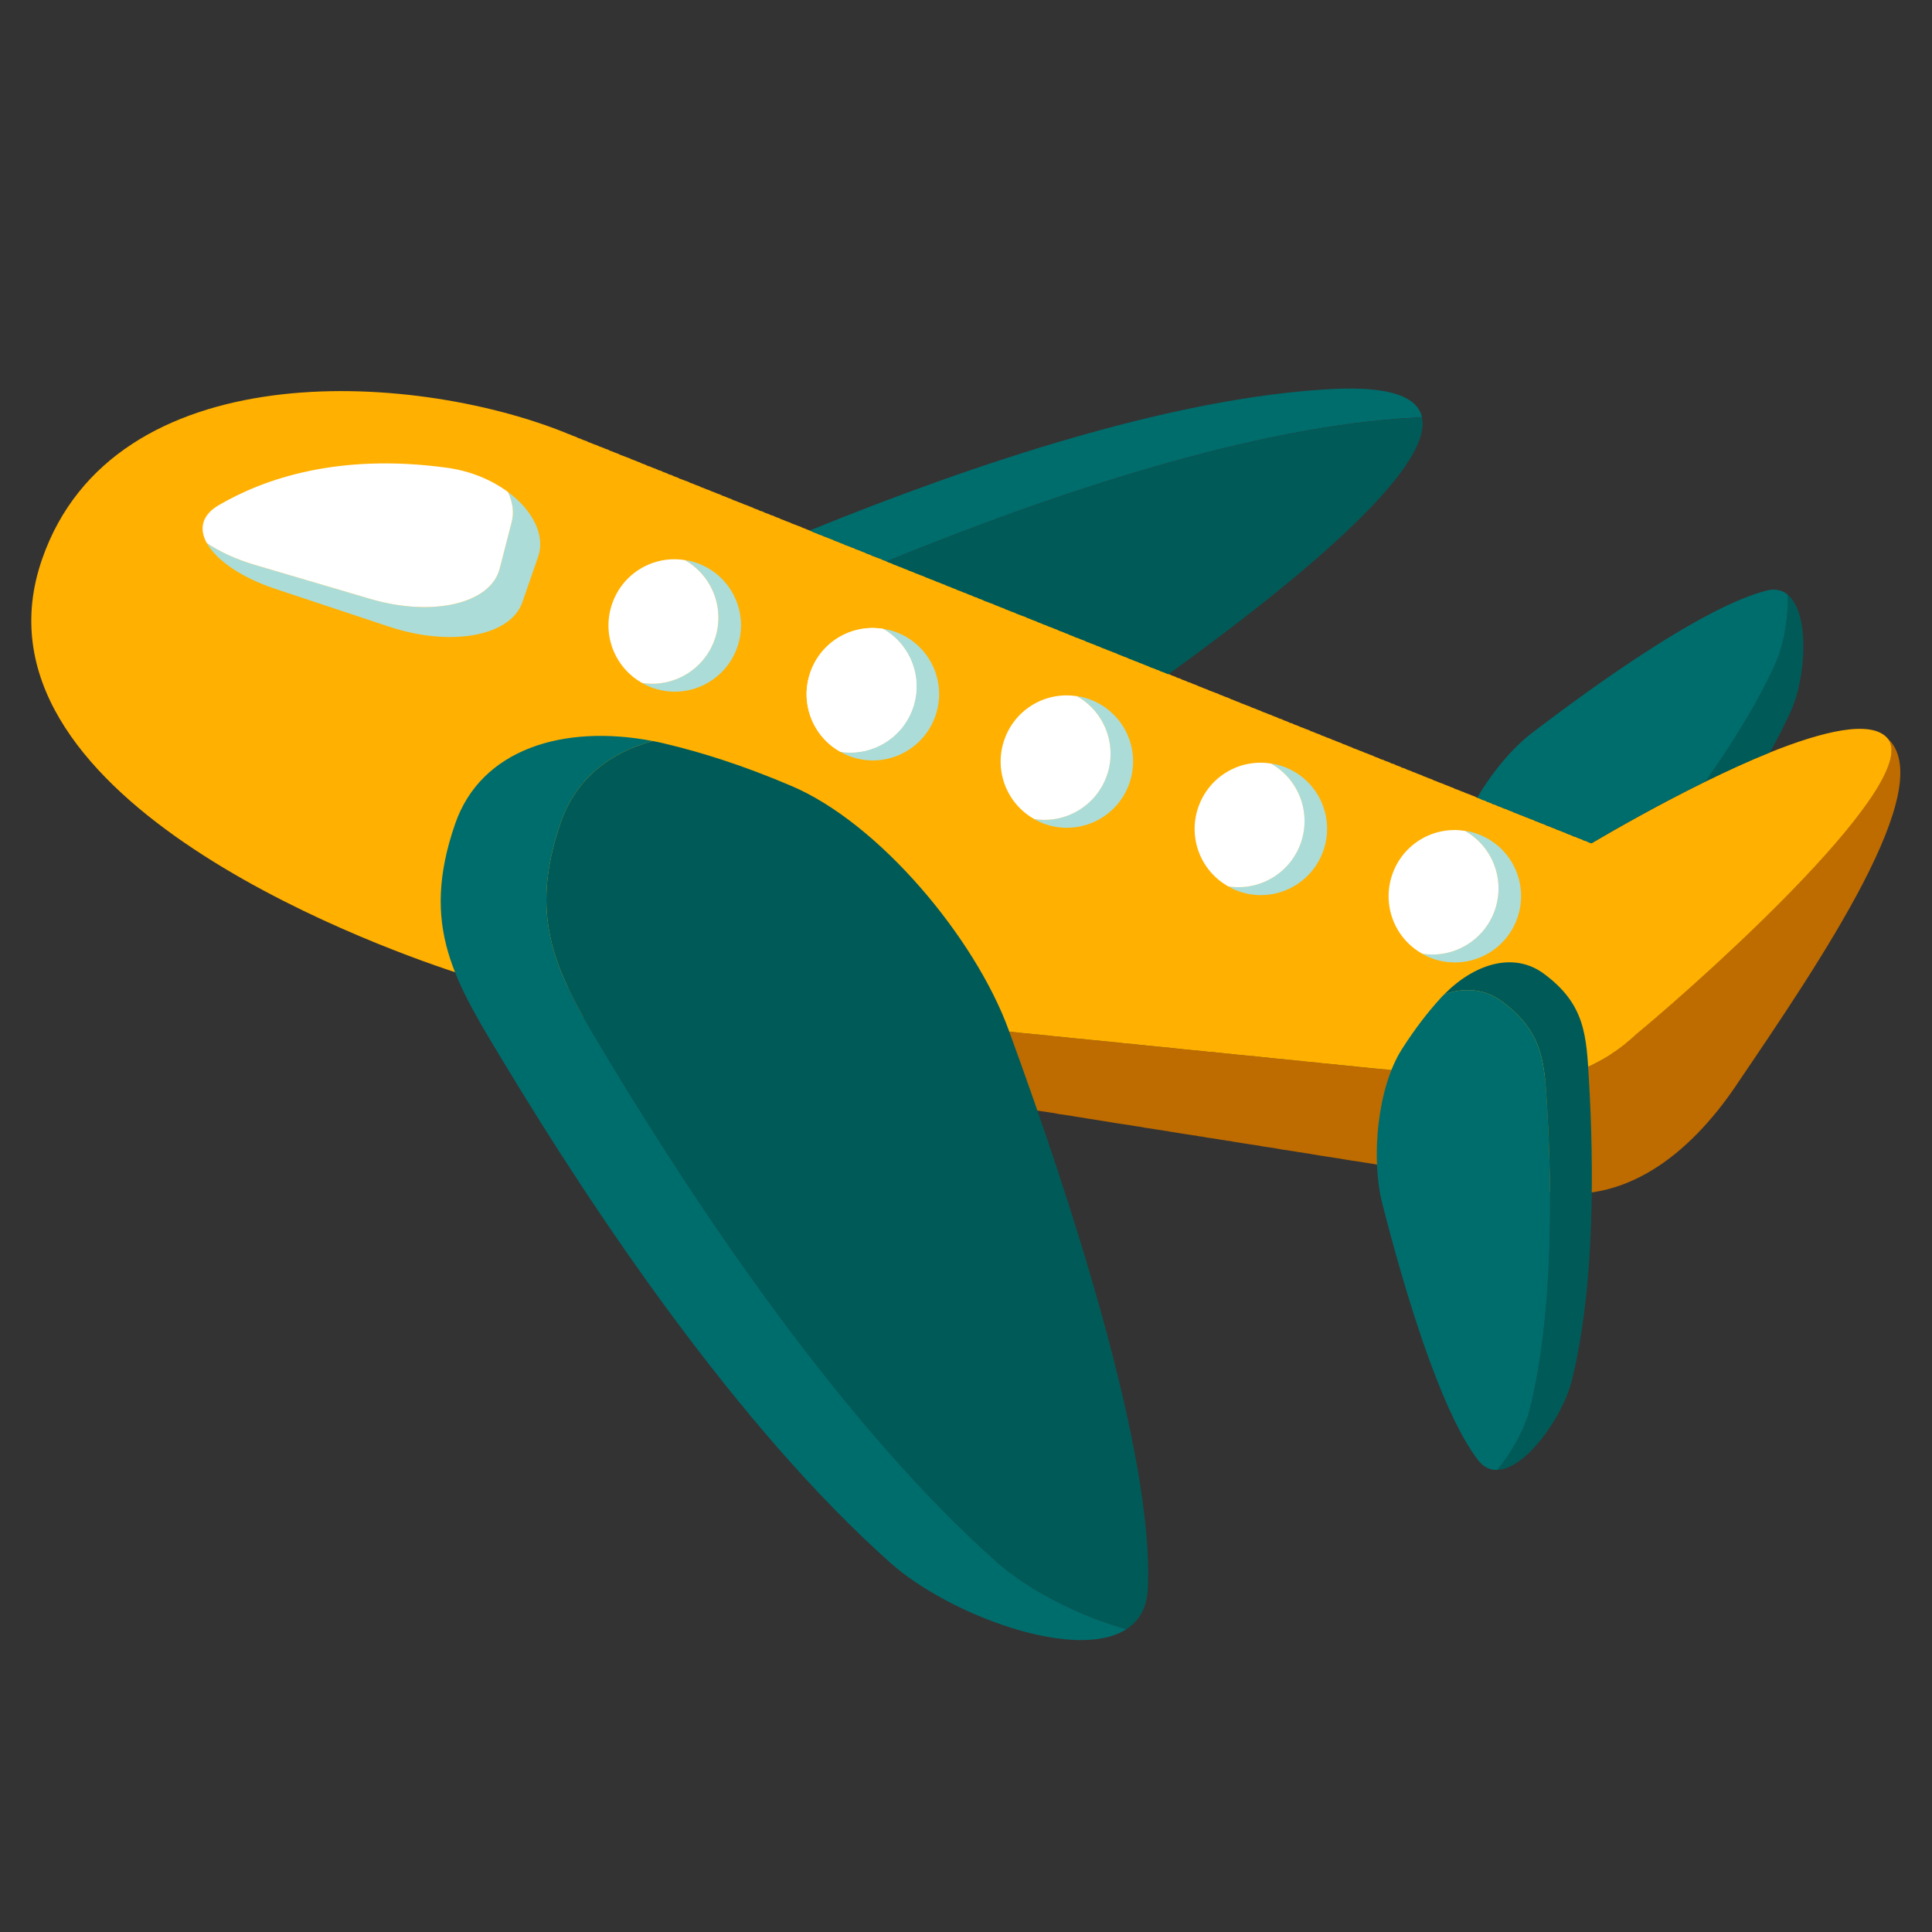 <svg clip-rule="evenodd" fill-rule="evenodd" stroke-linejoin="round" stroke-miterlimit="2" viewBox="0 0 120 120" xmlns="http://www.w3.org/2000/svg"><rect x="0" y="0" width="120" height="120" fill="#333333" stroke="none"/><g fill-rule="nonzero"><path d="m0 6.3c-2.33 8.68-7.16 16.15-15.73 17.4-.19.02-.4.08-.58.1-.21.03-.42.07-.64.11-.19.04-.39.07-.58.11-.21.04-.41.08-.62.11-.21.04-.41.08-.62.12-.21.03-.39.07-.6.09-.21.04-.41.09-.62.11-.21.04-.39.08-.6.12-.2.03-.39.07-.62.11-.2.03-.41.07-.62.11-.2.04-.39.08-.6.09-.2.04-.39.08-.6.12-.2.03-.41.07-.62.11-.2.04-.39.08-.6.11-.2.04-.41.07-.61.1-.21.05-.42.09-.62.11-.21.04-.4.07-.6.11-.21.04-.42.07-.62.11-.21.04-.41.08-.6.12-.21.03-.41.07-.6.09-.21.04-.42.09-.62.11-.21.04-.41.1-.62.11-.2.04-.39.08-.6.12-.21.03-.41.07-.62.11-.2.04-.39.07-.6.09-.21.04-.41.09-.62.12-.2.03-.39.09-.6.11-.2.04-.41.07-.62.11-.2.04-.39.07-.6.11-.2.04-.39.08-.6.1-.2.04-.43.09-.63.11-.21.04-.4.09-.6.11-.21.04-.4.08-.6.11-.21.04-.42.08-.6.12-.23.03-.44.07-.64.11-.19.02-.39.07-.58.09-.23.04-.43.1-.64.12-.19.03-.39.07-.6.11-.19.04-.39.07-.6.11s-.41.08-.64.11c-.19.04-.39.08-.6.1-.2.04-.39.07-.6.11-.18.04-.39.07-.6.11-.2.04-.41.08-.64.11-.18.04-.39.08-.58.1-.2.05-.41.09-.63.13-.21.02-.4.07-.6.09-.21.04-.4.08-.61.11-.2.04-.41.08-.61.12-.21.04-.4.07-.6.09-.21.04-.4.09-.6.11-.21.04-.42.1-.64.12-.19.03-.4.07-.58.11-.21.04-.43.07-.64.11-.19.04-.39.08-.6.09-.21.06-.41.1-.62.12-.19.04-.39.09-.6.11-.21.04-.41.08-.62.11-.18.04-.39.08-.6.12-.18.03-.39.07-.6.09-.2.06-.41.09-.64.11-.18.04-.39.1-.59.12-.19.03-.4.07-.6.11-.19.03-.4.07-.61.11-.2.04-.41.08-.63.11-.19.04-.38.08-.58.09-.21.04-.42.1-.64.12-.19.04-.4.07-.58.11-.21.04-.42.07-.64.11-.19.04-.39.08-.58.12-.21.01-.41.07-.64.09-.19.04-.39.09-.58.11-.21.04-.41.08-.62.11-.2.04-.41.08-.62.12-.2.03-.39.07-.6.11-.2.02-.41.08-.62.11-.2.02-.39.07-.6.1-.2.03-.41.09-.62.11-.2.04-.41.07-.61.11-.19.04-.4.08-.6.11-.19.02-.4.08-.6.1-.21.03-.42.09-.6.11-.23.04-.44.09-.66.11-.19.04-.37.08-.58.11-.19.04-.4.08-.6.12-.21.03-.41.07-.64.09-.19.04-.37.09-.58.11-.21.04-.41.08-.62.12-.21.03-.39.07-.6.11s-.41.07-.62.11c-.2.04-.41.08-.62.11-.2.04-.41.08-.62.1-.18.03-.39.07-.58.11-.2.04-.41.07-.62.11-.2.04-.41.08-.62.11-.2.04-.39.08-.6.1-.2.04-.41.09-.61.11-.21.04-.4.08-.6.11-.21.04-.42.08-.62.12-.21.03-.41.07-.62.11-.19.03-.4.07-.58.09-.21.04-.41.08-.62.11-.21.04-.41.08-.62.12-.21.03-.41.07-.64.11-.19.04-.37.07-.56.11-.21.02-.41.08-.62.09-.2.04-.41.1-.62.12-.2.04-.41.09-.62.11-.2.04-.41.08-.6.11-.2.04-.39.08-.6.12-.2.02-.41.07-.61.09-.21.04-.42.09-.62.11-.21.04-.4.08-.6.12-.21.03-.42.07-.62.11-.21.03-.4.07-.6.11-.21.04-.42.08-.62.11-.21.02-.39.08-.6.09-.21.04-.4.08-.6.12-.21.04-.43.07-.64.11s-.39.08-.6.11c-.2.04-.39.08-.6.1-.21.03-.39.09-.6.11-.22.04-.43.09-.64.11-.2.04-.39.08-.6.12-.2.03-.39.07-.6.11-.2.03-.41.07-.6.11-.22.02-.43.08-.63.09-.19.04-.4.08-.59.12-.22.03-.43.07-.63.11-.21.04-.4.07-.58.11-.23.04-.44.08-.64.11-.21.02-.42.08-.62.1-.19.03-.38.07-.56.11-.23.04-.43.08-.64.11-.21.04-.41.08-.62.11-.21.04-.39.08-.6.1-.21.04-.41.09-.62.11-.19.04-.37.07-.58.11s-.43.08-.64.12c-.2.04-.41.07-.62.11-.18.04-.39.07-.58.11-.2.02-.41.08-.64.09-.2.04-.39.1-.59.12-.21.03-.4.07-.6.11-.21.04-.4.08-.61.11-.2.04-.41.08-.61.11-.21.02-.42.08-.62.1-.21.04-.41.09-.62.11-.19.04-.4.08-.58.11-.21.04-.41.08-.62.12-.21.03-.41.07-.64.11-.19.02-.39.07-.6.09-.19.04-.39.08-.6.12-.19.03-.39.07-.6.11-.2.03-.41.07-.62.11-.07.02-.15.04-.24.04v-.75h-21.64c.09-.02.19-.06.28-.08.21-.03.41-.09.62-.13.19-.06.39-.09.58-.15.21-.04.41-.09.62-.15.21-.04.39-.09.6-.13.21-.06.39-.09.58-.15.21-.04.41-.09.62-.13.21-.06.41-.11.62-.15.18-.06.39-.12.6-.15.19-.04.37-.1.58-.15.21-.04.41-.1.62-.13.21-.06.39-.1.58-.15.21-.04.41-.1.62-.15.21-.04.41-.1.6-.13.2-.06.39-.1.6-.15.19-.04.39-.1.6-.14.21-.05.41-.11.62-.14.12-.02.24-.06.36-.09.07-.02.15-.05.22-.07.2-.03.41-.09.62-.14.2-.04.39-.1.58-.14.21-.03.41-.09.62-.15.2-.03.41-.09.6-.15.2-.03.39-.07.58-.13.21-.04.41-.09.64-.15.2-.03.39-.09.6-.15.2-.03.39-.09.6-.13.19-.04.39-.09.58-.15.2-.04.41-.09.6-.13.22-.06.41-.11.62-.15.2-.04.41-.09.62-.15.18-.04.37-.09.58-.13.2-.06.39-.1.6-.15.2-.04.41-.1.62-.15.2-.04.39-.1.6-.15.2-.04.39-.1.6-.13.2-.04.39-.1.58-.15.2-.04.41-.1.62-.14.2-.05.41-.11.61-.14.19-.04.38-.1.59-.15.2-.04.39-.1.6-.13.2-.06.43-.12.63-.16.19-.03.38-.09.57-.15.2-.03.41-.09.62-.15.2-.03.39-.07.58-.13.2-.03.41-.09.62-.13.2-.05.41-.11.63-.17.19-.03.38-.09.56-.13.21-.04.4-.09.61-.15.2-.04.41-.09.61-.15.21-.04.4-.07.58-.13.21-.04.42-.09.62-.15.21-.04.4-.09.6-.13.21-.06.42-.11.62-.15.21-.04.4-.09.6-.15.19-.04.4-.09.58-.13.21-.04.4-.09.6-.15.21-.04.42-.1.62-.15.21-.04.42-.1.6-.13.21-.06.4-.1.6-.15.19-.04.4-.1.6-.13.21-.06.42-.12.62-.16.21-.05.4-.09.6-.14.19-.04.4-.1.58-.14.21-.05.42-.11.62-.14.21-.06.4-.1.58-.16.23-.03.41-.09.64-.14.19-.04.38-.1.58-.14.21-.03.41-.09.62-.15.21-.03.39-.09.6-.15.19-.03.39-.09.58-.13.21-.04.4-.09.6-.15.21-.04.41-.09.62-.15.21-.04.41-.09.6-.13.21-.06.41-.09.62-.15.19-.04.37-.09.56-.13.21-.04.42-.11.64-.15.21-.04.39-.1.6-.15.21-.04.39-.09.6-.15.21-.04.39-.09.58-.13.21-.04.41-.1.6-.15.23-.04.41-.1.64-.15.19-.04.37-.09.58-.13s.41-.1.62-.15c.19-.04.37-.1.58-.13.21-.06.41-.1.62-.15.21-.04.39-.1.6-.15.2-.04.39-.1.58-.14.21-.05.41-.09.6-.15.22-.03.41-.09.64-.15.19-.03.39-.09.6-.13.19-.05.39-.09.58-.15.2-.04.41-.09.62-.15.19-.03.39-.09.58-.13.21-.05.41-.11.62-.15.09-.02.18-.04.26-.06.12-.03.23-.06.34-.09.2-.04.39-.09.58-.13.21-.04.41-.09.64-.15.18-.04.39-.09.6-.15.18-.04.39-.09.6-.13.18-.06.39-.11.58-.15.2-.04.39-.09.6-.15.2-.04.41-.09.62-.13.2-.06.39-.09.58-.15.22-.04.41-.1.63-.15.19-.04.38-.1.59-.13.2-.04.41-.1.62-.15.2-.04.39-.1.6-.15.18-.04.39-.1.58-.14.2-.05.41-.09.62-.14.2-.04.39-.1.58-.15.22-.04.41-.1.62-.14.2-.05.39-.09.6-.15.2-.03.41-.09.62-.15.18-.03.39-.09.58-.13.2-.03.41-.09.62-.15.2-.04.39-.09.59-.15.21-.03.4-.09.59-.13.2-.04.41-.09.6-.15.22-.03.43-.09.63-.15.19-.04.4-.09.6-.13.19-.06.4-.09.59-.15.2-.04.41-.09.61-.15.19-.04.4-.09.58-.13.21-.04.42-.1.62-.15.21-.04.4-.09.6-.13.21-.06.42-.12.62-.15.19-.04.38-.1.58-.15.21-.04.42-.1.62-.15.21-.04.4-.09.6-.13.19-.04.4-.1.58-.16.21-.03.42-.09.62-.14.21-.04.4-.1.58-.13.21-.04.42-.1.6-.15.23-.04.44-.1.64-.14.19-.05.38-.09.58-.15.21-.03.41-.09.62-.15.21-.03.4-.09.6-.15.21-.03.39-.09.58-.13.21-.03.42-.09.6-.15.23-.04.42-.09.62-.13.21-.05.41-.11.62-.15.19-.04.38-.09.58-.15.21-.04.41-.09.62-.13.19-.06.39-.11.58-.15.21-.04.41-.09.62-.15.21-.04.41-.1.6-.13.21-.06.39-.09.6-.15.19-.04.39-.09.6-.15.21-.04.41-.09.62-.13.21-.06.39-.12.6-.15.19-.04.39-.1.58-.15.21-.04.41-.1.62-.13.21-.06.39-.1.58-.15.21-.04.41-.1.62-.15.2-.04.39-.1.6-.14.21-.03.41-.09.62-.15.19-.03.37-.09.58-.13.21-.05.41-.11.62-.15.21-.05.39-.09.6-.15.19-.03.39-.09.58-.15.21-.03.4-.09.59-.13h.01c.21-.03.41-.09.62-.15.21-.04.39-.09.6-.13.2-.05.41-.11.62-.15.2-.06.39-.09.6-.15.18-.04.39-.09.58-.13.21-.06.41-.11.62-.15.2-.04.39-.09.58-.15.21-.04.41-.09.6-.13.22-.06.41-.1.62-.15.2-.04.41-.1.62-.15.18-.04.37-.09.58-.15.21-.04.41-.1.62-.13.18-.04.39-.1.58-.15.2-.04.41-.1.62-.15.2-.04.41-.1.6-.13.2-.04.39-.1.6-.15.2-.04.41-.1.62-.15.18-.04.37-.1.58-.13.45-.09.89-.2 1.32-.33.15-.04.29-.08.43-.12.15-.05.3-.1.45-.15.14-.05.27-.1.4-.15.22-.07.42-.15.63-.24.25-.1.5-.21.75-.33.36-.16.71-.33 1.05-.53.17-.08.34-.17.5-.28.17-.1.33-.2.5-.3.04-.02.09-.05.13-.08.32-.2.62-.41.92-.62.02-.02.04-.03.06-.04.3-.22.59-.45.87-.68l.06-.06c.29-.24.58-.49.85-.75l.02-.02c.27-.26.54-.52.79-.8.03-.03.06-.06.08-.09.24-.25.47-.52.69-.78.01-.01.02-.02.02-.03l.04-.04c.04-.04.09-.11.15-.19.02-.02.04-.05.06-.08.03-.03.06-.08.09-.12.1-.12.19-.24.27-.36.09-.11.17-.22.24-.33.17-.24.33-.48.48-.72.16-.24.3-.49.44-.74.14-.23.27-.48.39-.72 0-.01.01-.02.02-.04.01-.01.01-.02.02-.03 5.73-9.5 20.09-35.93 14.94-38.77 7.09 2.86 1.1 25-3.08 40.6" fill="#be6b00" transform="matrix(.547 .19 -.19 .547 109.008 64.008)"/><path d="m0 4.47c-.01.01-.01.02-.02.03-.01.02-.02.03-.02.04-.12.24-.25.48-.39.72-.14.25-.29.5-.44.74s-.31.48-.48.72c-.07.11-.15.22-.24.33-.04.05-.08.11-.13.16-.05.07-.1.14-.14.2-.03.04-.06.09-.09.12-.02.03-.04.06-.06.08-.05.06-.1.12-.15.19l-.04.04c0 .01-.01.02-.02.03-.22.27-.45.53-.69.78-.02.03-.05.06-.08.09-.25.28-.52.54-.79.8-.01.01-.01.01-.02.02-.28.26-.56.51-.85.75l-.06.06c-.28.23-.57.46-.87.68-.02.01-.04.02-.06.04-.3.21-.6.42-.92.62-.04.03-.09.06-.13.08-.17.1-.33.2-.5.3-.16.1-.33.19-.5.28-.34.19-.69.36-1.05.53-.25.12-.5.23-.75.33-.21.09-.41.17-.63.24-.13.05-.26.1-.4.15-.15.05-.3.1-.45.15-.14.04-.28.08-.43.12-.43.13-.87.24-1.32.33-.21.03-.4.09-.58.13-.21.05-.42.11-.62.15-.21.05-.4.11-.6.15-.19.03-.4.09-.6.13-.21.05-.42.11-.62.15-.19.05-.4.11-.58.15-.21.03-.41.09-.62.13-.21.06-.4.11-.58.15-.21.05-.42.11-.62.15-.21.05-.4.09-.62.15-.19.04-.39.09-.6.13-.19.06-.38.11-.58.15-.21.04-.41.09-.62.15-.19.04-.4.09-.58.13-.21.06-.4.09-.6.15-.21.04-.42.1-.62.15-.21.04-.39.09-.6.13-.21.06-.41.12-.62.15h-.01c-.19.04-.38.1-.59.13-.19.06-.39.12-.58.15-.21.06-.39.1-.6.15-.21.04-.41.1-.62.15-.21.04-.39.1-.58.13-.21.06-.41.12-.62.15-.21.04-.4.1-.6.14-.21.05-.41.11-.62.15-.19.05-.37.09-.58.15-.21.03-.41.09-.62.13-.19.05-.39.11-.58.15-.21.03-.39.09-.6.15-.21.04-.41.09-.62.13-.21.06-.41.11-.6.15-.21.06-.39.09-.6.15-.19.03-.39.09-.6.13-.21.06-.41.11-.62.15-.19.04-.39.09-.58.15-.21.04-.41.09-.62.13-.2.06-.39.11-.58.15-.21.04-.41.1-.62.15-.2.04-.39.09-.62.13-.18.06-.39.12-.6.15-.19.04-.37.1-.58.13-.2.06-.39.12-.6.15-.21.06-.41.12-.62.15-.2.06-.39.1-.58.15-.2.04-.41.1-.64.14-.18.05-.39.11-.6.15-.18.03-.37.09-.58.13-.2.05-.41.11-.62.14-.18.06-.39.12-.58.16-.2.04-.39.09-.6.13-.2.05-.41.11-.62.15-.2.05-.39.11-.58.15-.2.03-.41.09-.62.15-.2.04-.39.09-.6.13-.2.05-.41.11-.62.15-.18.04-.39.09-.58.13-.2.06-.41.11-.61.15-.19.06-.4.09-.59.15-.2.04-.41.09-.6.13-.2.06-.41.12-.63.15-.19.06-.4.11-.6.15-.19.04-.38.1-.59.13-.2.06-.39.11-.59.15-.21.06-.42.12-.62.15-.19.04-.4.1-.58.13-.21.06-.42.12-.62.15-.21.06-.4.1-.6.15-.21.04-.4.1-.62.14-.19.05-.38.11-.58.15-.21.05-.42.09-.62.14-.19.04-.4.1-.58.14-.21.05-.4.11-.6.15-.21.05-.42.11-.62.15-.21.03-.4.09-.59.13-.22.05-.41.11-.63.15-.19.06-.38.09-.58.15-.21.04-.42.09-.62.13-.21.06-.4.11-.6.15-.19.04-.4.09-.58.15-.21.04-.42.09-.6.13-.21.06-.42.11-.6.15-.23.06-.43.11-.64.15-.19.04-.38.09-.58.13-.11.03-.22.06-.34.09-.08.02-.17.04-.26.06-.21.04-.41.1-.62.15-.19.04-.39.1-.58.13-.21.06-.42.11-.62.15-.19.06-.39.1-.58.15-.21.04-.41.1-.6.13-.23.06-.42.12-.64.15-.19.06-.39.1-.6.15-.19.04-.38.1-.58.14-.21.05-.39.11-.6.15-.21.05-.41.09-.62.15-.21.03-.39.09-.58.13-.21.05-.41.11-.62.15s-.39.09-.58.13c-.23.05-.41.11-.64.15-.19.05-.39.11-.6.15-.19.04-.37.09-.58.13-.21.06-.39.11-.6.15-.21.05-.39.11-.6.15-.22.04-.43.11-.64.15-.19.04-.37.09-.56.13-.21.06-.41.09-.62.15-.19.04-.39.09-.6.13-.21.06-.41.11-.62.15-.2.06-.39.11-.6.15-.19.04-.39.1-.58.13-.21.06-.39.12-.6.15-.21.06-.41.12-.62.15-.2.04-.39.1-.58.14-.23.05-.41.11-.64.14-.18.06-.37.1-.58.16-.2.03-.41.09-.62.14-.18.04-.39.1-.58.14-.2.05-.39.09-.6.14-.2.04-.41.1-.62.16-.2.03-.41.09-.6.13-.2.05-.39.09-.6.15-.18.03-.39.09-.6.13-.2.05-.41.11-.62.15-.2.06-.39.11-.6.15-.18.04-.39.09-.58.13-.2.06-.39.11-.6.15-.2.04-.41.09-.62.15-.2.04-.39.09-.6.13-.2.06-.41.11-.62.15-.18.06-.37.09-.58.13-.2.06-.41.11-.61.15-.21.06-.4.11-.61.15-.18.04-.37.1-.56.13-.22.06-.43.12-.63.17-.21.04-.42.1-.62.13-.19.06-.38.1-.58.13-.21.06-.42.12-.62.15-.19.06-.38.12-.57.15-.2.04-.43.1-.63.16-.21.03-.4.09-.6.13-.21.05-.4.11-.59.15-.2.03-.41.09-.61.14-.21.04-.42.1-.62.14-.19.05-.38.11-.58.15-.21.03-.4.09-.6.13-.21.05-.4.11-.6.15-.21.05-.42.11-.62.15-.21.05-.4.09-.6.15-.21.04-.4.09-.58.13-.21.06-.42.11-.62.15-.21.04-.4.09-.62.15-.19.04-.4.09-.6.13-.19.06-.39.11-.58.15-.21.04-.4.1-.6.13-.21.06-.4.12-.6.15-.23.06-.43.11-.64.15-.19.06-.38.1-.58.13-.19.06-.4.12-.6.15-.21.06-.41.12-.62.15-.19.04-.38.1-.58.14-.21.05-.42.11-.62.14-.07.02-.15.05-.22.07-.12.03-.24.07-.36.09-.21.03-.41.09-.62.14-.21.04-.41.1-.6.14-.21.05-.4.09-.6.15-.19.03-.39.09-.6.13-.21.05-.41.11-.62.15-.19.05-.37.09-.58.15-.21.03-.41.09-.62.13-.21.05-.39.11-.58.15-.21.03-.42.09-.6.15-.21.04-.41.09-.62.15-.21.04-.41.09-.62.13-.19.06-.37.09-.58.15-.21.04-.39.09-.6.13-.21.06-.41.11-.62.15-.19.06-.39.09-.58.15-.21.04-.41.1-.62.13-.02.01-.72.04-1.95.07-10.15.17-56.38-.67-56.37-27.32 0-23.33 30.66-32.06 48.5-31.23.09 0 .2.02.3.02.11.01.2 0 .31 0 .12.01.23.03.34.03h.28c.12 0 .21.02.32.04.1 0 .19-.02.3 0 .11 0 .21.02.3.02h.32c.11 0 .21.02.3.04.11 0 .21-.02.32 0 .09 0 .21.02.3.02h.32c.09 0 .2.02.3.03.11 0 .21-.01.32 0 .09 0 .2.02.3.02h.32c.09 0 .2.02.29.04.12 0 .21-.02.32 0 .1 0 .19.02.3.02h.32c.1 0 .19.04.3.04h.32c.1 0 .19.01.3.01.1.02.21 0 .3 0 .11 0 .21.04.32.04h.3c.11 0 .21.02.32.02.09.02.21 0 .3 0 .11.02.21.04.32.04h.3c.11 0 .21.02.32.04.09 0 .2-.02.3-.02.11.02.2.03.32.03h.29c.12 0 .21.02.31.04.11 0 .2-.02.31-.02.12.02.21.04.3.04h.32c.1 0 .21.02.3.04.12 0 .21-.02.32-.02.1.02.21.04.3.04h.32c.1 0 .21.02.3.04.11 0 .21-.02.32 0 .09 0 .21.01.3.01h.32c.09 0 .19.02.3.04.11 0 .2-.02.32 0 .09 0 .18.02.3.02h.3c.11 0 .2.02.32.04.09 0 .2-.02.3 0 .11 0 .2.02.32.02h.3c.11 0 .2.01.31.03.1 0 .21-.02.3 0 .12 0 .21.02.32.02h.3c.12 0 .21.04.32.04.09 0 .19-.02.3 0 .11 0 .21.02.3.02.11.02.21 0 .32 0s.21.04.3.04h.32c.09 0 .21.02.3.02.11.01.2 0 .32 0 .09.01.21.03.3.03h.32c.09 0 .2.02.3.02.11.02.2 0 .32 0 .09.02.2.04.3.04h.31c.1 0 .21.02.3.04.12 0 .21-.02.32-.02.1.02.19.04.3.04h.3c.12 0 .21.01.32.03.1 0 .21-.02.3-.02.11.02.21.04.32.04h.3c.11 0 .21.02.32.04.09 0 .21-.02.3 0 .11 0 .21.02.32.02h.3c.11 0 .21.02.32.04.09 0 .2-.02.3 0 .11 0 .2.01.3.01h.31c.12 0 .21.02.31.04.11 0 .2-.02.31 0 .12 0 .21.02.3.02h.32c.1 0 .21.02.3.04.12 0 .21-.02.32 0 .1 0 .21.02.3.02h.32c.09 0 .21.02.3.03.11 0 .21-.01.32 0 .09 0 .21.02.3.02h.32c.09 0 .2.04.3.04h.32c.09 0 .18.02.3.02.09.02.2 0 .3 0 .11.02.2.04.32.04h.3c.11 0 .2.01.31.01.1.03.21 0 .3 0 .12.03.21.04.32.04h.3c.12 0 .21.02.32.02.1.02.21 0 .3 0 .12.02.21.04.32.04h.3c.11 0 .21.02.32.04.09 0 .21-.02.3 0 .11 0 .21.01.3.01h.32c.11 0 .2.02.3.04.11 0 .2-.02.32 0 .02 0 .05 0 .08.01.07 0 .15.01.22.01h.32c.11 0 .2.02.32.04.09 0 .18-.02.3 0 .09 0 .18.02.28.02h.33c.1 0 .21.02.3.03.12 0 .21-.01.32 0 .1 0 .19.03.3.03h.3c.12 0 .23.01.34.03h.28c.11 0 .21.02.3.02h.32c.11 0 .21.02.32.04.09 0 .21-.02.3 0 .11 0 .21.02.32.02h.3c.11 0 .22.03.34.03h.28c.09 0 .18.02.3.02.09.02.2 0 .31 0 .12.02.21.04.31.04h.31c.12 0 .21.02.3.02.12.02.21 0 .32 0 .11.02.21.04.32.04h.3c.1 0 .19.02.28.02.11.01.23 0 .34 0 .09.01.21.03.3.03h.32c.09 0 .21.02.3.04.11 0 .21-.02.32-.02.09.02.2.04.3.04h.32c.09 0 .18.02.3.04.11 0 .2-.02.3 0 .11 0 .2.01.3.01h.32c.11 0 .22.02.33.04.1 0 .19-.02.28 0 .12 0 .21.02.32.02h.3c.12 0 .21.02.32.04.1 0 .21-.02.3 0 .1 0 .19.02.3.02h.32c.11 0 .23.02.34.04.09 0 .18-.02.28 0 .11 0 .21.01.32.01h.3c.11 0 .2.02.3.04.11 0 .2-.02.32 0 .09 0 .18.02.28.02h.34c.11 0 .2.02.32.04.09 0 .18-.02.29 0 .1 0 .21.02.3.02.12.01.21 0 .32 0 .1.01.21.03.3.03h.32c.1 0 .19.02.28.02h.32c.11.02.23.04.34.04h.28c.11 0 .21.02.32.02.09.02.21 0 .3 0 .11.02.21.04.32.04h.3c.11 0 .2.02.32.04.09 0 .2-.02.3-.02.11.02.2.03.32.03h.3c.11 0 .2.02.32.04.09 0 .2-.02.29 0 .12 0 .21.02.31.02h.31c.12 0 .21.02.3.03.12 0 .21-.01.32 0 .1 0 .21.03.3.03h.32c.09 0 .21.01.3.03.11 0 .21-.02.32 0 .09 0 .21.02.3.02h.32c.09 0 .21.02.3.04.11 0 .21-.02.32 0 .09 0 .2.02.3.02h.32c.09 0 .18.02.3.04.11 0 .2-.02.32 0 .09 0 .18.02.29.02h.31c.11 0 .2.01.31.03.1 0 .21-.02.3 0 .12 0 .21.02.32.02.1.02.21 0 .3 0 .11.02.21.04.32.04h.3c.11 0 .21.01.32.01.1.03.21 0 .3 0 .11.03.21.04.32.04h.3c.11 0 .21.02.32.02.06.01.12.01.19.01.04-.01.07-.01.11-.01.11.02.21.04.3.04h.32c.09 0 .2.02.3.04.11 0 .2-.02.32-.02.09.02.2.04.29.04h.32c.1 0 .21.02.3.03.12 0 .21-.01.32-.01.1.01.21.03.3.03h.32c.1 0 .19.02.3.04.11 0 .21-.02.3 0 .11 0 .21.02.32.02h.3c.11 0 .21.02.32.04.09 0 .21-.02.3 0 .11 0 .21.01.32.01h.3c.11 0 .2.02.32.04.09 0 .2-.02.3 0 .11 0 .2.02.32.02h.3c.11 0 .2.02.32.04.09 0 .2-.02.3 0 .11 0 .2.02.31.02.1.02.19 0 .3 0 .12.02.21.02.3.04.12 0 .21-.02.32 0 .12 0 .21.01.3.01.11.02.21 0 .32 0 .09.02.21.04.3.04h.32c.09 0 .21.02.3.02.11.02.21 0 .32 0 .09.02.21.04.3.04h.32c.09 0 .2.02.3.02.11.01.2 0 .32 0 .09.01.18.03.3.03h.3c.11 0 .2.02.31.04.1 0 .21-.02.31-.02.11.02.2.04.31.04h.3c.12 0 .21.02.32.04.1 0 .21-.02.3-.02.11.02.21.04.32.04h.3c.11 0 .21.02.32.03.09 0 .21-.01.3 0 .11 0 .21.02.32.02h.3c.11 0 .21.02.3.04.11 0 .21-.02.32 0 .11 0 .21.02.3.02h.32c.09 0 .2.02.3.04.11 0 .2-.02.31 0 .1 0 .21.02.31.02h.31c.1 0 .21.01.3.03.12 0 .21-.02.32 0 .1 0 .21.02.3.02.11.02.21 0 .32 0 .1.02.19.02.3.04.11 0 .21-.02.32 0 .09 0 .19.02.3.02.11.02.21 0 .3 0 .11.02.21.04.32.04h.3c.11 0 .21.02.32.02.09.01.2 0 .3 0 .11.01.2.03.32.03h.3c.11 0 .2.02.32.02.09.02.2 0 .29 0 .12.02.21.04.32.04h.3c.12 0 .21.02.32.04.1 0 .19-.02.3-.02.12.02.21.03.3.03h.32c.1 0 .21.02.3.04.11 0 .21-.02.32-.02.09.02.21.04.3.04h.32c.09 0 .21.02.3.04.11 0 .21-.02.32-.02.09.02.2.04.3.04h.32c.09 0 .2.01.3.03.11 0 .2-.02.32 0 .09 0 .2.02.3.02h.3c.11 0 .2.02.31.04.1 0 .21-.02.31 0 .11 0 .2.02.31.02h.3c.12 0 .21.02.32.04.1 0 .21-.02.3 0 .11 0 .21.02.32.02.09.01.21 0 .3 0 .11 0 .21.01.32.03.09 0 .21-.02.3 0 .11 0 .21.02.32.02.09.02.19 0 .3 0 .11.02.2.04.3.04h.32c.11 0 .2.02.3.02.11.02.2 0 .32 0 .09.02.2.03.3.03h.31c.1 0 .21.02.31.02.11.02.2 0 .31 0 .1.02.21.04.3.04h.32c.1 0 .21.02.3.04.11 0 .21-.02.32-.02.1.02.21.04.3.04h.32c.09 0 .19.02.3.04.11 0 .21-.02.32-.02.09.02.19.04.3.04h.3c.11 0 .21.01.32.03.09 0 .21-.02.3-.02.11.02.2.04.32.04h.3c.11 0 .2.02.31.04.1 0 .21-.02.3 0 .12 0 .21.02.32.02h.3c.12 0 .21.02.32.03.1 0 .21-.01.3 0 .11 0 .21.02.3.02h.32c.11 0 .21.02.3.04.11 0 .21-.02.32 0 .09 0 .21.02.3.02h.32c.09 0 .21.02.3.04.11 0 .21-.02.32 0 .09 0 .2.01.3.01.11.03.2 0 .32 0 .09.03.2.04.3.04h.32c.09 0 .18.02.3.02.11.02.2 0 .31 0 .1.02.19.04.3.04h.3c.12 0 .21.02.32.04.1 0 .21-.02.3-.02.12.02.21.03.32.03h.3c.11 0 .21.02.32.04.09 0 .21-.02.3-.02.11.02.21.04.32.04h.25c1.82-2.14 5.39-6.24 9.38-10.27 1.79-1.81 3.66-3.61 5.51-5.22 4.61-4.01 9.01-6.83 11.33-5.61 0 0 .01 0 .01.01.01 0 .02 0 .02.01 5.15 2.84-9.21 29.27-14.94 38.77" fill="#ffb000" transform="matrix(.547 .19 -.19 .547 102.522 61.757)"/><path d="m0 1.45c-.15 1.62-.38 3.28-.68 4.97-1.85 1.61-3.72 3.41-5.51 5.22 1.4-4.86 2.53-9.87 2.94-14.49.18-2.09-.27-4.96-1.17-7.34 2.88 1.07 4.77 7.7 4.42 11.64" fill="#005b58" transform="matrix(.547 .19 -.19 .547 111.52 43.354)"/><path d="m0-17.15c-.41 4.62-1.54 9.63-2.94 14.49-3.99 4.03-7.56 8.13-9.38 10.27h-.25c-.11 0-.21-.02-.32-.04-.09 0-.21.02-.3.02-.11-.02-.21-.04-.32-.04h-.3c-.11 0-.2-.01-.32-.03-.09 0-.2.02-.3.02-.11-.02-.2-.04-.32-.04h-.3c-.11 0-.2-.02-.3-.04-.11 0-.2.02-.31 0-.12 0-.21-.02-.3-.02h-.32c-.1 0-.21-.01-.3-.04-.12 0-.21.03-.32 0-.1 0-.21-.01-.3-.01-.11-.02-.21 0-.32 0-.09-.02-.21-.04-.3-.04h-.32c-.09 0-.21-.02-.3-.02-.11-.02-.21 0-.32 0-.09-.02-.19-.04-.3-.04h-.32c-.09 0-.19-.02-.3-.02-.09-.01-.2 0-.3 0-.11-.01-.2-.03-.32-.03h-.3c-.11 0-.2-.02-.32-.02-.09-.02-.2 0-.3 0-.11-.02-.2-.04-.31-.04h-.3c-.12 0-.21-.02-.32-.04-.09 0-.21.02-.3.02-.11-.02-.21-.03-.32-.03h-.3c-.11 0-.21-.02-.3-.04-.11 0-.21.02-.32.02-.11-.02-.21-.04-.3-.04h-.32c-.09 0-.2-.02-.3-.04-.11 0-.21.02-.32.02-.09-.02-.2-.04-.3-.04h-.26c.63-3.18 1.83-6.32 3.29-8.52 5.05-7.63 13.03-18.85 18.72-22.64.81-.54 1.6-.61 2.31-.34.9 2.38 1.35 5.25 1.17 7.34" fill="#006d6d" transform="matrix(.547 .19 -.19 .547 107.028 50.557)"/><path d="m0-31.36c-.21.07-.42.15-.64.24-16.09 6.5-34.28 20.6-48.56 33.2-.03-.01-.06-.01-.08-.01-.12-.02-.21 0-.32 0-.1-.02-.19-.04-.3-.04h-.32c-.09 0-.19-.01-.3-.01-.09-.02-.21 0-.3 0-.11-.02-.21-.04-.32-.04h-.3c-.11 0-.2-.02-.32-.04-.09 0-.2.02-.3 0-.11 0-.2-.02-.32-.02h-.3c-.11 0-.2-.01-.32-.04-.09 0-.2.03-.3 0-.11 0-.2-.01-.31-.01h-.3c-.12 0-.21-.02-.32-.04-.1 0-.21.02-.3 0-.12 0-.21-.02-.3-.02h-.32c-.1 0-.21-.04-.3-.04h-.32c-.09 0-.21-.02-.3-.02-.11-.01-.21 0-.32 0-.09-.01-.21-.03-.3-.03h-.32c-.09 0-.2-.02-.3-.02-.11-.02-.2 0-.32 0-.09-.02-.2-.04-.3-.04h-.15c14.2-12.48 32.17-26.35 48.08-32.78 5.78-2.32 8.85-2.13 10-.24" fill="#006d6d" transform="matrix(.547 .19 -.19 .547 82.368 43.082)"/><path d="m0 34.94c-.07 0-.13 0-.19-.01-.11 0-.21-.02-.32-.02h-.3c-.11 0-.21-.01-.32-.04-.09 0-.2.03-.3 0-.11 0-.21-.01-.32-.01h-.3c-.11 0-.21-.02-.32-.04-.09 0-.2.02-.3 0-.11 0-.2-.02-.32-.02-.09-.02-.2 0-.3 0-.11-.02-.2-.03-.31-.03h-.31c-.11 0-.2-.02-.29-.02-.12-.02-.21 0-.32 0-.12-.02-.21-.04-.3-.04h-.32c-.1 0-.21-.02-.3-.02-.11-.02-.21 0-.32 0-.09-.02-.21-.04-.3-.04h-.32c-.09 0-.21-.02-.3-.02-.11-.02-.21 0-.32 0-.09-.02-.21-.03-.3-.03h-.32c-.09 0-.2-.03-.3-.03-.11-.01-.2 0-.32 0-.09-.01-.18-.03-.3-.03h-.31c-.1 0-.19-.02-.31-.02-.09-.02-.2 0-.29 0-.12-.02-.21-.04-.32-.04h-.3c-.12 0-.21-.01-.32-.03-.1 0-.21.02-.3.02-.12-.02-.21-.04-.32-.04h-.3c-.11 0-.21-.02-.32-.04-.09 0-.21.02-.3 0-.11 0-.21-.02-.32-.02h-.28c-.11 0-.23-.02-.34-.04h-.32c-.09 0-.18-.02-.28-.02h-.32c-.09 0-.2-.02-.3-.03-.11 0-.2.01-.32 0-.09 0-.2-.02-.3-.02-.11-.02-.2 0-.29 0-.12-.02-.21-.04-.32-.04h-.34c-.1 0-.19-.02-.28-.02-.12-.02-.21 0-.32 0-.1-.02-.19-.04-.3-.04h-.3c-.11 0-.21-.01-.32-.01-.1-.02-.19 0-.28 0-.11-.02-.23-.04-.34-.04h-.32c-.11 0-.2-.02-.3-.02-.09-.02-.2 0-.3 0-.11-.02-.2-.04-.32-.04h-.3c-.11 0-.2-.02-.32-.02-.09-.02-.18 0-.28 0-.11-.02-.22-.04-.33-.04h-.32c-.1 0-.19-.01-.3-.01-.1-.02-.19 0-.3 0-.12-.02-.21-.04-.3-.04h-.32c-.1 0-.21-.02-.3-.04-.11 0-.21.02-.32.02-.09-.02-.21-.04-.3-.04h-.32c-.09 0-.21-.02-.3-.03-.11 0-.23.01-.34 0-.09 0-.18-.02-.28-.02h-.3c-.11 0-.21-.02-.32-.04-.11 0-.2.02-.32 0-.09 0-.18-.02-.3-.02h-.31c-.1 0-.19-.02-.31-.04-.11 0-.22.02-.31 0-.12 0-.21-.02-.3-.02h-.28c-.12 0-.23-.03-.34-.03h-.3c-.11 0-.21-.02-.32-.02-.09-.02-.21 0-.3 0-.11-.02-.21-.04-.32-.04h-.32c-.09 0-.19-.02-.3-.02h-.28c-.11-.02-.22-.03-.34-.03h-.3c-.11 0-.2-.03-.3-.03-.11-.01-.2 0-.32 0-.09-.01-.2-.03-.3-.03h-.33c-.1 0-.19-.02-.28-.02-.12-.02-.21 0-.3 0-.12-.02-.21-.04-.32-.04h-.32c-.07 0-.15-.01-.22-.01 14.28-12.6 32.47-26.7 48.56-33.2.22-.09.43-.17.64-.24 2.97 4.93-7.22 21.47-16.67 34.94" fill="#005b58" transform="matrix(.547 .19 -.19 .547 79.204 22.769)"/><path d="m0-7.098v5.206c0 3.855-5.677 7.063-12.656 7.152l-12.905.175c-3.837.045-6.957-.849-8.505-2.242 1.571.423 3.524.63 5.654.528l12.882-.616c6.981-.338 12.365-3.753 12.051-7.608l-.427-5.19c-.087-1.053-.605-2.036-1.436-2.885 3.188.996 5.342 3.12 5.342 5.48" fill="#acdcd8" transform="matrix(.547 .19 -.19 .547 32.081 38.448)"/><path d="m0 .572c.313 3.854-5.071 7.27-12.051 7.607l-12.882.617c-2.131.102-4.083-.105-5.655-.528-1.279-1.145-1.479-2.639-.136-4.221 3.66-4.296 10.302-9.528 21.793-11.846 2.579-.527 5.027-.334 7.068.296.831.849 1.348 1.832 1.436 2.885z" fill="#fff" transform="matrix(.547 .19 -.19 .547 31.142 35.013)"/><path d="m0 68.192c-3.957 5.122-18.45 4.785-26.139 1.633-20.438-8.438-42.695-25.333-56.703-36.977-7.97-6.619-13.52-10.949-13.52-22.652 0-8.456 7.445-13.912 17.102-15.318-3.957 2.681-6.45 6.561-6.45 11.438 0 11.717 5.569 16.05 13.518 22.67 14.007 11.644 36.285 28.539 56.723 36.977 4.087 1.686 10.125 2.569 15.469 2.229" fill="#006d6d" transform="matrix(.547 .19 -.19 .547 82.922 63.888)"/><path d="m0 73.688c-5.344.34-11.382-.543-15.469-2.229-20.438-8.438-42.716-25.333-56.723-36.977-7.949-6.62-13.518-10.953-13.518-22.67 0-4.877 2.493-8.757 6.45-11.438.449-.076.9-.131 1.349-.168 4.013-.413 8.739-.546 14.233-.169 10.331.673 24.095 9.036 30.639 17.061 12.188 14.909 29.739 37.955 33.789 51.756.582 1.967.245 3.58-.75 4.834" fill="#005b58" transform="matrix(.547 .19 -.19 .547 83.965 60.882)"/><path d="m0-.003c0 3.92-3.169 7.108-7.106 7.108-.432 0-.863-.036-1.276-.133 3.3-.599 5.813-3.504 5.813-6.975 0-3.485-2.513-6.373-5.813-6.975.413-.093.844-.13 1.276-.13 3.937 0 7.106 3.17 7.106 7.105" fill="#acdcd8" transform="matrix(.547 .19 -.19 .547 45.795 40.196)"/><path d="m-5.823-5.823c-3.471 0-6.375 2.513-6.975 5.813.58 3.32 3.487 5.833 6.975 5.833 3.506 0 6.394-2.513 6.976-5.833-.602-3.3-3.491-5.813-6.976-5.813" fill="#fff" transform="matrix(.19 -.547 -.547 -.19 42.313 35.418)"/><path d="m0-.003c0 3.92-3.168 7.108-7.106 7.108-.432 0-.863-.036-1.275-.133 3.3-.599 5.812-3.504 5.812-6.975 0-3.485-2.512-6.373-5.812-6.975.412-.093.843-.13 1.275-.13 3.938 0 7.106 3.17 7.106 7.105" fill="#acdcd8" transform="matrix(.547 .19 -.19 .547 58.1 44.467)"/><path d="m-5.822-5.822c-3.471 0-6.376 2.512-6.975 5.812.58 3.32 3.486 5.832 6.975 5.832 3.506 0 6.394-2.512 6.975-5.832-.602-3.3-3.49-5.812-6.975-5.812" fill="#fff" transform="matrix(.19 -.547 -.547 -.19 54.617 39.689)"/><path d="m-5.823-5.823c-3.471 0-6.375 2.513-6.975 5.813.58 3.32 3.487 5.833 6.975 5.833 3.506 0 6.394-2.513 6.976-5.833-.602-3.3-3.491-5.813-6.976-5.813" fill="#fff" transform="matrix(.19 -.547 -.547 -.19 54.622 39.69)"/><path d="m0-.003c0 3.92-3.168 7.108-7.106 7.108-.432 0-.863-.036-1.276-.133 3.3-.599 5.813-3.504 5.813-6.975 0-3.485-2.513-6.373-5.813-6.975.413-.093.844-.13 1.276-.13 3.938 0 7.106 3.17 7.106 7.105" fill="#acdcd8" transform="matrix(.547 .19 -.19 .547 70.149 48.65)"/><path d="m-5.823-5.823c-3.471 0-6.375 2.513-6.975 5.813.58 3.32 3.487 5.833 6.975 5.833 3.506 0 6.394-2.513 6.976-5.833-.602-3.3-3.491-5.813-6.976-5.813" fill="#fff" transform="matrix(.19 -.547 -.547 -.19 66.671 43.873)"/><path d="m0-.003c0 3.92-3.169 7.108-7.107 7.108-.432 0-.863-.036-1.276-.133 3.3-.599 5.813-3.504 5.813-6.975 0-3.485-2.513-6.373-5.813-6.975.413-.093.844-.13 1.276-.13 3.938 0 7.107 3.17 7.107 7.105" fill="#acdcd8" transform="matrix(.547 .19 -.19 .547 82.198 52.832)"/><path d="m-5.822-5.822c-3.471 0-6.376 2.511-6.975 5.812.58 3.32 3.486 5.832 6.975 5.832 3.506 0 6.394-2.512 6.975-5.832-.602-3.301-3.49-5.812-6.975-5.812" fill="#fff" transform="matrix(.19 -.547 -.547 -.19 78.72 48.055)"/><path d="m0-.003c0 3.92-3.17 7.108-7.107 7.108-.431 0-.862-.036-1.276-.133 3.301-.599 5.814-3.504 5.814-6.975 0-3.485-2.513-6.373-5.814-6.975.414-.093.845-.13 1.276-.13 3.937 0 7.107 3.17 7.107 7.105" fill="#acdcd8" transform="matrix(.547 .19 -.19 .547 94.247 57.014)"/><path d="m-5.822-5.822c-3.471 0-6.376 2.511-6.975 5.812.58 3.318 3.486 5.832 6.975 5.832 3.506 0 6.394-2.514 6.975-5.832-.602-3.301-3.49-5.812-6.975-5.812" fill="#fff" transform="matrix(.19 -.547 -.547 -.19 90.768 52.237)"/><path d="m0 53.12c2.881-1.074 4.774-7.702 4.43-11.637-.947-10.469-5.476-22.955-8.784-30.959-1.881-4.55-3.065-7.681-8.376-9.332-3.838-1.192-7.366 1.416-9.367 5.6 1.775-1.419 3.889-2.002 6.101-1.312 5.321 1.654 6.502 4.793 8.384 9.337 3.309 7.999 7.836 20.496 8.781 30.965.188 2.093-.262 4.96-1.169 7.338" fill="#005b58" transform="matrix(.547 .19 -.19 .547 103.079 62.244)"/><path d="m0 48.056c.907-2.378 1.357-5.245 1.169-7.338-.945-10.469-5.472-22.966-8.781-30.965-1.882-4.544-3.063-7.683-8.384-9.337-2.212-.69-4.326-.107-6.101 1.312-.098.196-.188.392-.267.591-.754 1.764-1.479 3.888-2.086 6.436-1.152 4.785.702 12.215 3.423 16.318 5.047 7.635 13.032 18.854 18.724 22.64.811.544 1.592.617 2.303.343" fill="#006d6d" transform="matrix(.547 .19 -.19 .547 102.118 65.013)"/></g></svg>